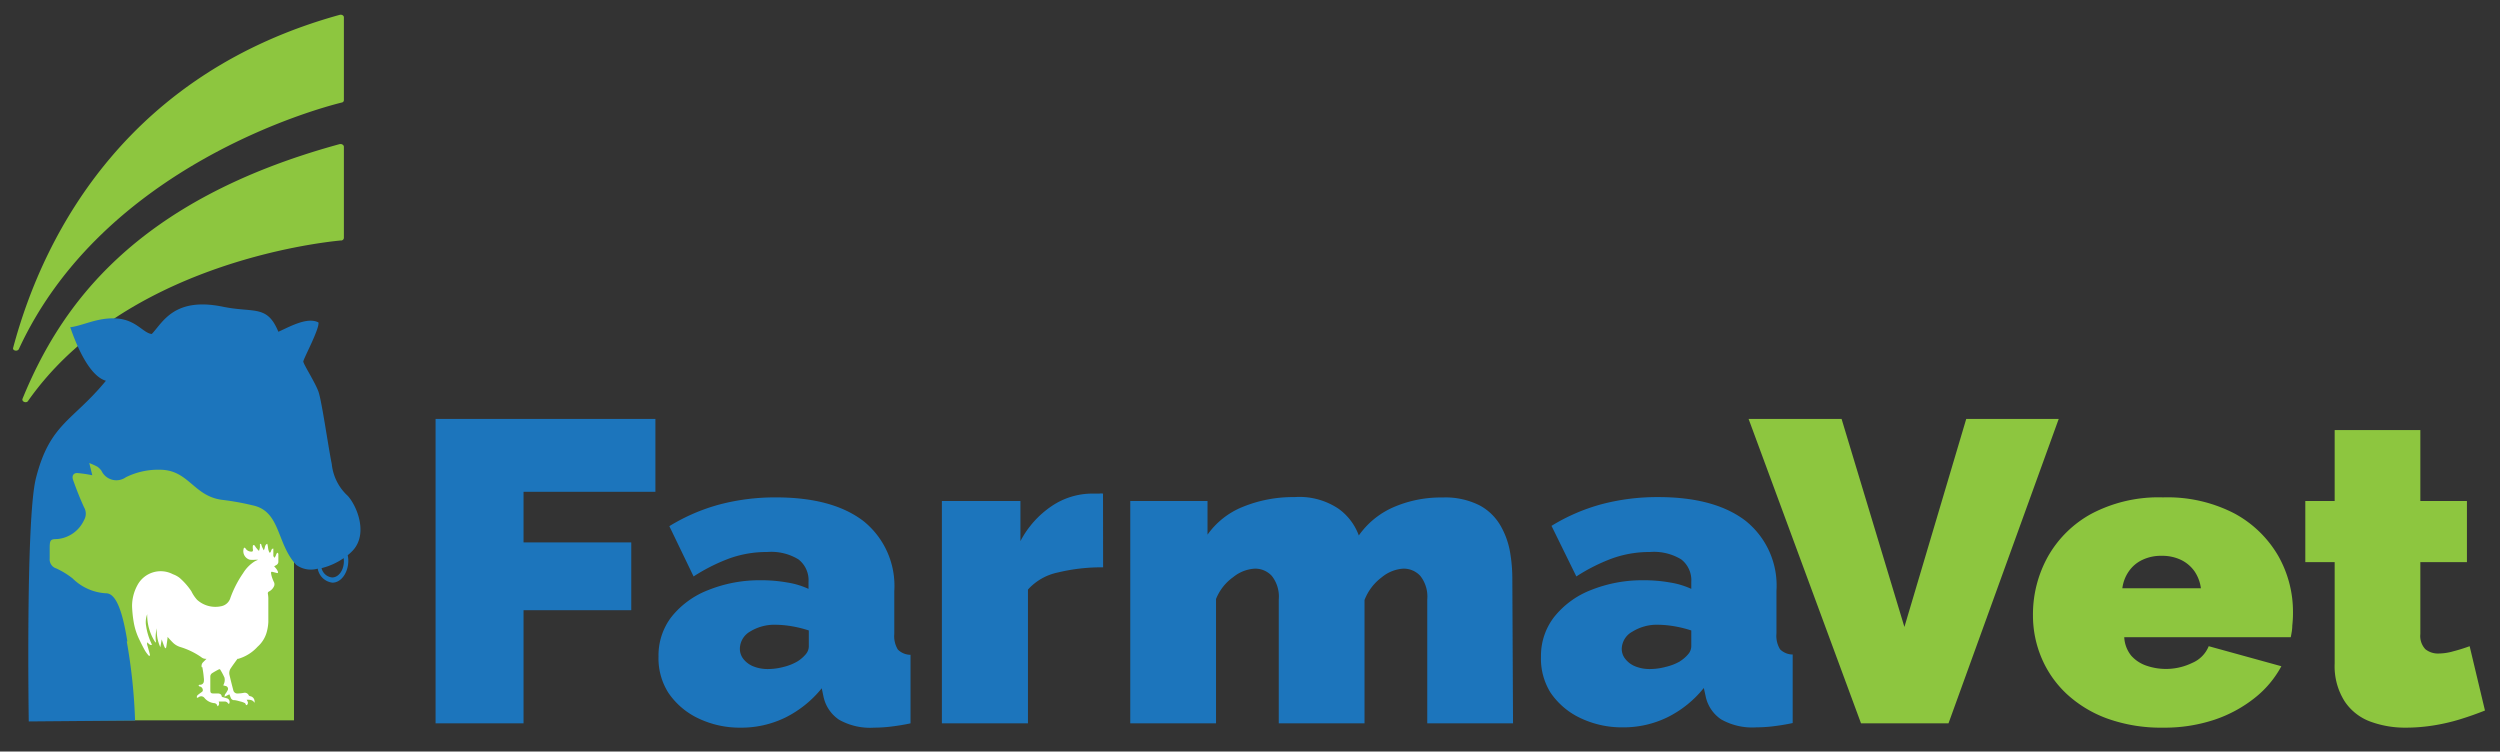 <svg id="Layer_1" data-name="Layer 1" xmlns="http://www.w3.org/2000/svg" viewBox="0 0 249.5 75"><rect x="0" y="0" width="249.5" height="75" fill="#333333" stroke="none"/><path d="M43.47,72.19V41.81H65.41v7.27H52.25v5.05H63V60.9H52.25V72.19Z" style="fill:#1c75bc"/><path d="M65.72,65.51A6.31,6.31,0,0,1,67,61.58a8.7,8.7,0,0,1,3.63-2.67,13.71,13.71,0,0,1,5.29-1,14.65,14.65,0,0,1,2.63.22,8,8,0,0,1,2.14.64v-.69a2.63,2.63,0,0,0-1-2.25,5.2,5.2,0,0,0-3.13-.74,11,11,0,0,0-3.71.62,18.11,18.11,0,0,0-3.63,1.82L66.8,52.51a19.07,19.07,0,0,1,5-2.16,21.75,21.75,0,0,1,5.65-.71q5.63,0,8.72,2.36a8.29,8.29,0,0,1,3.08,7v4.26a2.57,2.57,0,0,0,.36,1.57,1.81,1.81,0,0,0,1.26.52v6.84c-.69.15-1.34.25-2,.33a14.48,14.48,0,0,1-1.64.1,6.3,6.3,0,0,1-3.49-.79,3.7,3.7,0,0,1-1.56-2.33l-.17-.81a10.92,10.92,0,0,1-3.65,2.93,10,10,0,0,1-4.42,1,9.58,9.58,0,0,1-4.23-.92,7.45,7.45,0,0,1-3-2.55A6.41,6.41,0,0,1,65.72,65.51ZM79.6,66a3.53,3.53,0,0,0,.81-.7,1.24,1.24,0,0,0,.31-.79V62.92a11.89,11.89,0,0,0-1.64-.41,10.51,10.51,0,0,0-1.65-.16,4.65,4.65,0,0,0-2.59.69,2,2,0,0,0-1,1.74,1.64,1.64,0,0,0,.36,1,2.42,2.42,0,0,0,1,.73,3.81,3.81,0,0,0,1.44.26,6.15,6.15,0,0,0,1.6-.22A5.14,5.14,0,0,0,79.6,66Z" style="fill:#1c75bc"/><path d="M110.09,56.62a18.43,18.43,0,0,0-4.5.51,5.53,5.53,0,0,0-3,1.71V72.19H94V50h7.84v4A9.54,9.54,0,0,1,105,50.48a7.25,7.25,0,0,1,4-1.22h.7a1.53,1.53,0,0,1,.38,0Z" style="fill:#1c75bc"/><path d="M151,72.19h-8.56V59.83a3.33,3.33,0,0,0-.69-2.35,2.25,2.25,0,0,0-1.69-.73,3.74,3.74,0,0,0-2.17.87,5.11,5.11,0,0,0-1.71,2.26V72.19h-8.56V59.83a3.33,3.33,0,0,0-.69-2.35,2.25,2.25,0,0,0-1.69-.73,3.75,3.75,0,0,0-2.17.85,4.89,4.89,0,0,0-1.71,2.18V72.19h-8.56V50h7.71v3.36a7.92,7.92,0,0,1,3.46-2.75,13.27,13.27,0,0,1,5.23-1,7,7,0,0,1,4.41,1.18,5.69,5.69,0,0,1,2,2.65A8.25,8.25,0,0,1,139,50.65a11.8,11.8,0,0,1,4.95-1,7.55,7.55,0,0,1,3.74.8,5.31,5.31,0,0,1,2.09,2.06,8,8,0,0,1,.93,2.63,15.51,15.51,0,0,1,.22,2.51Z" style="fill:#1c75bc"/><path d="M153.79,65.51a6.31,6.31,0,0,1,1.31-3.93,8.73,8.73,0,0,1,3.62-2.67,13.76,13.76,0,0,1,5.3-1,14.65,14.65,0,0,1,2.63.22,8,8,0,0,1,2.14.64v-.69a2.63,2.63,0,0,0-1-2.25,5.22,5.22,0,0,0-3.13-.74,11,11,0,0,0-3.71.62,18.11,18.11,0,0,0-3.63,1.82l-2.48-5.05a19.07,19.07,0,0,1,5-2.16,21.75,21.75,0,0,1,5.65-.71c3.75,0,6.66.79,8.71,2.36a8.27,8.27,0,0,1,3.09,7v4.26a2.57,2.57,0,0,0,.36,1.57,1.81,1.81,0,0,0,1.26.52v6.84c-.69.15-1.34.25-2,.33a14.48,14.48,0,0,1-1.64.1,6.3,6.3,0,0,1-3.49-.79,3.66,3.66,0,0,1-1.56-2.33l-.18-.81a10.79,10.79,0,0,1-3.64,2.93,10,10,0,0,1-4.42,1,9.66,9.66,0,0,1-4.24-.92,7.42,7.42,0,0,1-3-2.55A6.41,6.41,0,0,1,153.79,65.51Zm13.88.48a3.53,3.53,0,0,0,.81-.7,1.24,1.24,0,0,0,.31-.79V62.92a11.89,11.89,0,0,0-1.64-.41,10.62,10.62,0,0,0-1.65-.16,4.65,4.65,0,0,0-2.59.69,2,2,0,0,0-1.06,1.74,1.59,1.59,0,0,0,.37,1,2.36,2.36,0,0,0,1,.73,3.81,3.81,0,0,0,1.44.26,6.15,6.15,0,0,0,1.6-.22A5.27,5.27,0,0,0,167.67,66Z" style="fill:#1c75bc"/><path d="M183.79,41.81l6.27,20.76,6.17-20.76h9.23l-11,30.38h-8.73L174.51,41.81Z" style="fill:#8dc63f"/><path d="M215.87,72.62a15.9,15.9,0,0,1-5.54-.9,12,12,0,0,1-4.08-2.47,10.5,10.5,0,0,1-2.5-3.58,10.85,10.85,0,0,1-.86-4.26,11.85,11.85,0,0,1,1.49-5.86,11.07,11.07,0,0,1,4.37-4.29,14.34,14.34,0,0,1,7.12-1.62,14.5,14.5,0,0,1,7.12,1.6,11.18,11.18,0,0,1,4.37,4.22,11.31,11.31,0,0,1,1.48,5.69,11.1,11.1,0,0,1-.07,1.28c0,.44-.09.82-.15,1.16H212a3.17,3.17,0,0,0,.7,1.85,3.55,3.55,0,0,0,1.53,1,6,6,0,0,0,4.55-.28,3.06,3.06,0,0,0,1.65-1.67l7.25,2A10.16,10.16,0,0,1,225,69.67a13.17,13.17,0,0,1-4,2.16A15.79,15.79,0,0,1,215.87,72.62Zm-4.06-13.91h7.84A3.87,3.87,0,0,0,219,57a3.53,3.53,0,0,0-1.35-1.13,4.37,4.37,0,0,0-1.92-.4,4.29,4.29,0,0,0-1.91.4A3.39,3.39,0,0,0,212.47,57,3.77,3.77,0,0,0,211.81,58.71Z" style="fill:#8dc63f"/><path d="M248,70.91c-.78.31-1.62.61-2.5.88a19.33,19.33,0,0,1-2.71.62,17.68,17.68,0,0,1-2.68.21,10,10,0,0,1-3.56-.61A5.25,5.25,0,0,1,234,70a6.53,6.53,0,0,1-1-3.79V56.1h-2.93V50H233V42.92h8.55V50h4.65V56.1h-4.65v7.18a1.93,1.93,0,0,0,.5,1.51,2,2,0,0,0,1.35.43,5.43,5.43,0,0,0,1.44-.22,17,17,0,0,0,1.63-.51Z" style="fill:#8dc63f"/><path d="M28.16,38.13a4.8,4.8,0,0,1-2.86-2.19,4.44,4.44,0,0,1-.61-1.89H20a4.45,4.45,0,0,1-2.1,2.57c-.75.39-1.49.81-2.21,1.27l-1.08.74-.24.17-.19.16a43.34,43.34,0,0,0-3.65,3.38c-1.21,1.25-2.35,2.55-3.44,3.9l-.69.86-.15.19-.15.2c-.5.66-1,1.32-1.47,2l-.09.12V71.89h24.8V38.29A6.12,6.12,0,0,1,28.16,38.13Z" style="fill:#8dc63f"/><path d="M1.31,34.72c3.2-12,11.85-27.52,32.6-33.24.2-.05.41.07.41.24V10a.24.24,0,0,1-.2.23c-2.33.57-23.78,6.32-32.23,24.59C1.76,35.12,1.23,35,1.31,34.72Z" style="fill:#8dc63f"/><path d="M2.25,39.79C6,30.63,13.34,20,33.87,14.39c.22-.06.45.07.45.26v9.1A.28.28,0,0,1,34,24c-2.54.24-21.7,2.5-31.19,16C2.66,40.28,2.13,40.1,2.25,39.79Z" style="fill:#8dc63f"/><path d="M34.72,49.5a5,5,0,0,1-1.61-3.19c-.37-1.84-1-6.31-1.33-7.23s-1.51-2.75-1.51-3,1.65-3.31,1.51-3.9c-1.13-.6-3,.5-4,.93-1.12-2.73-2.43-1.86-5.54-2.5-4.88-1-6,1.58-7.09,2.72-.83-.06-1.52-1.38-3.43-1.54s-3.38.7-4.71.87c.29.81,1.64,4.79,3.56,5.34-3.34,4.07-5.61,4.24-7,9.79C2.56,52,2.87,72,2.87,72l10.61-.09a55.2,55.2,0,0,0-.83-7.9l.06,0c-.5-3.12-1.16-4.82-2.14-4.8a5.14,5.14,0,0,1-3.32-1.48,8.17,8.17,0,0,0-1.63-1,.94.94,0,0,1-.66-1c0-.36,0-.72,0-1.07,0-.81.12-.85.73-.86A3.26,3.26,0,0,0,8.39,51.9a1.26,1.26,0,0,0,0-1.27c-.4-.87-.76-1.79-1.09-2.71-.18-.51.11-.73.43-.71a13.24,13.24,0,0,1,1.48.22l-.3-1.22a8.41,8.41,0,0,1,.8.36,1.68,1.68,0,0,1,.42.42,1.64,1.64,0,0,0,2.43.64,7.23,7.23,0,0,1,3.39-.75c2.88,0,3.34,2.61,6.18,3a26.11,26.11,0,0,1,3.07.55c2.83.58,2.38,3.83,4.37,5.95a2.49,2.49,0,0,0,2.14.37,1.69,1.69,0,0,0,1.47,1.4c.87,0,1.58-1,1.58-2.19a2.44,2.44,0,0,0-.06-.55,3.11,3.11,0,0,0,.33-.29C36.84,53.47,35.66,50.55,34.72,49.5ZM34.32,56c0,.9-.52,1.63-1.17,1.63a1.21,1.21,0,0,1-1.06-.93,6.64,6.64,0,0,0,2.21-1A2.46,2.46,0,0,1,34.32,56Z" style="fill:#1c75bc"/><path d="M20.19,66.58a9.5,9.5,0,0,1,.15,1.07,1.29,1.29,0,0,1,0,.39.37.37,0,0,1-.36.3h-.1a.14.14,0,0,0-.06.08s0,0,.06.08h0a.38.38,0,0,1,.35.47s-.05.06-.09.09-.27.19-.4.3a.26.26,0,0,0-.08.29l.15-.06a.41.41,0,0,1,.6.07,1.45,1.45,0,0,0,.93.51c.18,0,.33.11.36.32.16-.08.21-.24.13-.48.2,0,.4,0,.6,0a.41.41,0,0,1,.33.18c.06.08.1.06.13,0a.38.38,0,0,0-.19-.48l-.44-.13c-.08,0-.14-.05-.15-.15s-.14-.21-.32-.22h-.45c-.29,0-.35-.06-.35-.35s0-.87,0-1.31a.41.41,0,0,1,.17-.36,7.69,7.69,0,0,1,.69-.39.14.14,0,0,1,.11,0,6.47,6.47,0,0,1,.44.82,1,1,0,0,1,0,.47,1.77,1.77,0,0,1-.12.31l.22.06a.29.29,0,0,1,.24.39,3,3,0,0,1-.2.34.41.41,0,0,0-.12.34l.47-.24.14.35a.36.36,0,0,0,.26.23c.24,0,.48.08.71.14a1.9,1.9,0,0,1,.42.15c.05,0,.07.08.1.12s0,.1.06.09a.15.15,0,0,0,.11-.06.3.3,0,0,0,0-.34l-.07-.14c.31,0,.6,0,.78.31l0,0a.56.56,0,0,0,0-.22.52.52,0,0,0-.43-.44.25.25,0,0,1-.14-.08.44.44,0,0,0-.52-.25,3.8,3.8,0,0,1-.58.06.41.41,0,0,1-.45-.34c-.13-.49-.26-1-.37-1.48a.85.85,0,0,1,.13-.71c.21-.32.44-.62.66-.93a.16.16,0,0,1,.08,0,4.18,4.18,0,0,0,1.93-1.21,3,3,0,0,0,.91-1.46,4.59,4.59,0,0,0,.16-1c0-.79,0-1.59,0-2.39a3.41,3.41,0,0,0-.05-.46.19.19,0,0,1,.1-.19,1.11,1.11,0,0,0,.53-.56.5.5,0,0,0,0-.34,3.66,3.66,0,0,1-.21-.51,2.23,2.23,0,0,1-.1-.43c0-.09,0-.15.13-.13l.43.11a.19.19,0,0,0,.13,0s0-.08,0-.12a1.3,1.3,0,0,0-.14-.26,3,3,0,0,0-.24-.28l.2-.12a.38.38,0,0,0,.22-.38c0-.25,0-.5,0-.75,0,0-.05-.08-.08-.11a.23.23,0,0,0-.09.08,2,2,0,0,0-.09.22,2,2,0,0,1-.11.2.3.3,0,0,1-.13-.3v-.61c-.26,0-.17.33-.36.42-.2-.26-.14-.6-.25-.9-.29.12-.19.43-.35.65l-.17-.34-.08-.24s0-.06-.06-.06-.07,0-.07.06,0,.17,0,.25-.05.24-.08.36h-.06l-.24-.29c-.05-.06-.09-.14-.14-.21a.2.2,0,0,0-.11-.06.16.16,0,0,0-.08.1,2.45,2.45,0,0,0,0,.27c.05.25,0,.33-.27.28a.68.68,0,0,1-.46-.31.14.14,0,0,0-.1-.07s-.06,0-.08.09a.89.89,0,0,0,.61,1.11,3,3,0,0,0,.6,0h.23c-.14.07-.25.11-.35.17a3.61,3.61,0,0,0-1.14,1.16A10.77,10.77,0,0,0,23,59.65a1.19,1.19,0,0,1-.92.85,2.72,2.72,0,0,1-2.41-.64,3.61,3.61,0,0,1-.57-.85,6.66,6.66,0,0,0-1.19-1.35,2.39,2.39,0,0,0-.65-.35,2.63,2.63,0,0,0-3.55,1.1,4.36,4.36,0,0,0-.53,2.07,12.06,12.06,0,0,0,.16,1.59,6.43,6.43,0,0,0,.57,1.77q.27.57.57,1.11a3.5,3.5,0,0,0,.37.49s.08,0,.11,0a.27.27,0,0,0,0-.12c-.09-.35-.19-.69-.28-1,0-.06,0-.13,0-.21.16.09.24.29.47.26,0-.09-.05-.17-.08-.24a6.16,6.16,0,0,1-.49-1.67,2.22,2.22,0,0,1,.11-1.16,5,5,0,0,0,.79,2.77l.09.06a3.6,3.6,0,0,1,.08-1.43,4,4,0,0,0,.36,1.91H16l.14-.8h0c.05.15.1.3.16.46a3.65,3.65,0,0,0,.14.35s.06.06.09.09a.6.6,0,0,0,.06-.11c.05-.3.09-.61.13-.92,0,0,0-.08,0-.12.17.19.34.38.52.56a1.82,1.82,0,0,0,.78.46,7.47,7.47,0,0,1,2.06,1,.71.71,0,0,0,.53.17l-.13.13-.24.24a.53.53,0,0,0-.11.47" style="fill:#fff"/></svg>